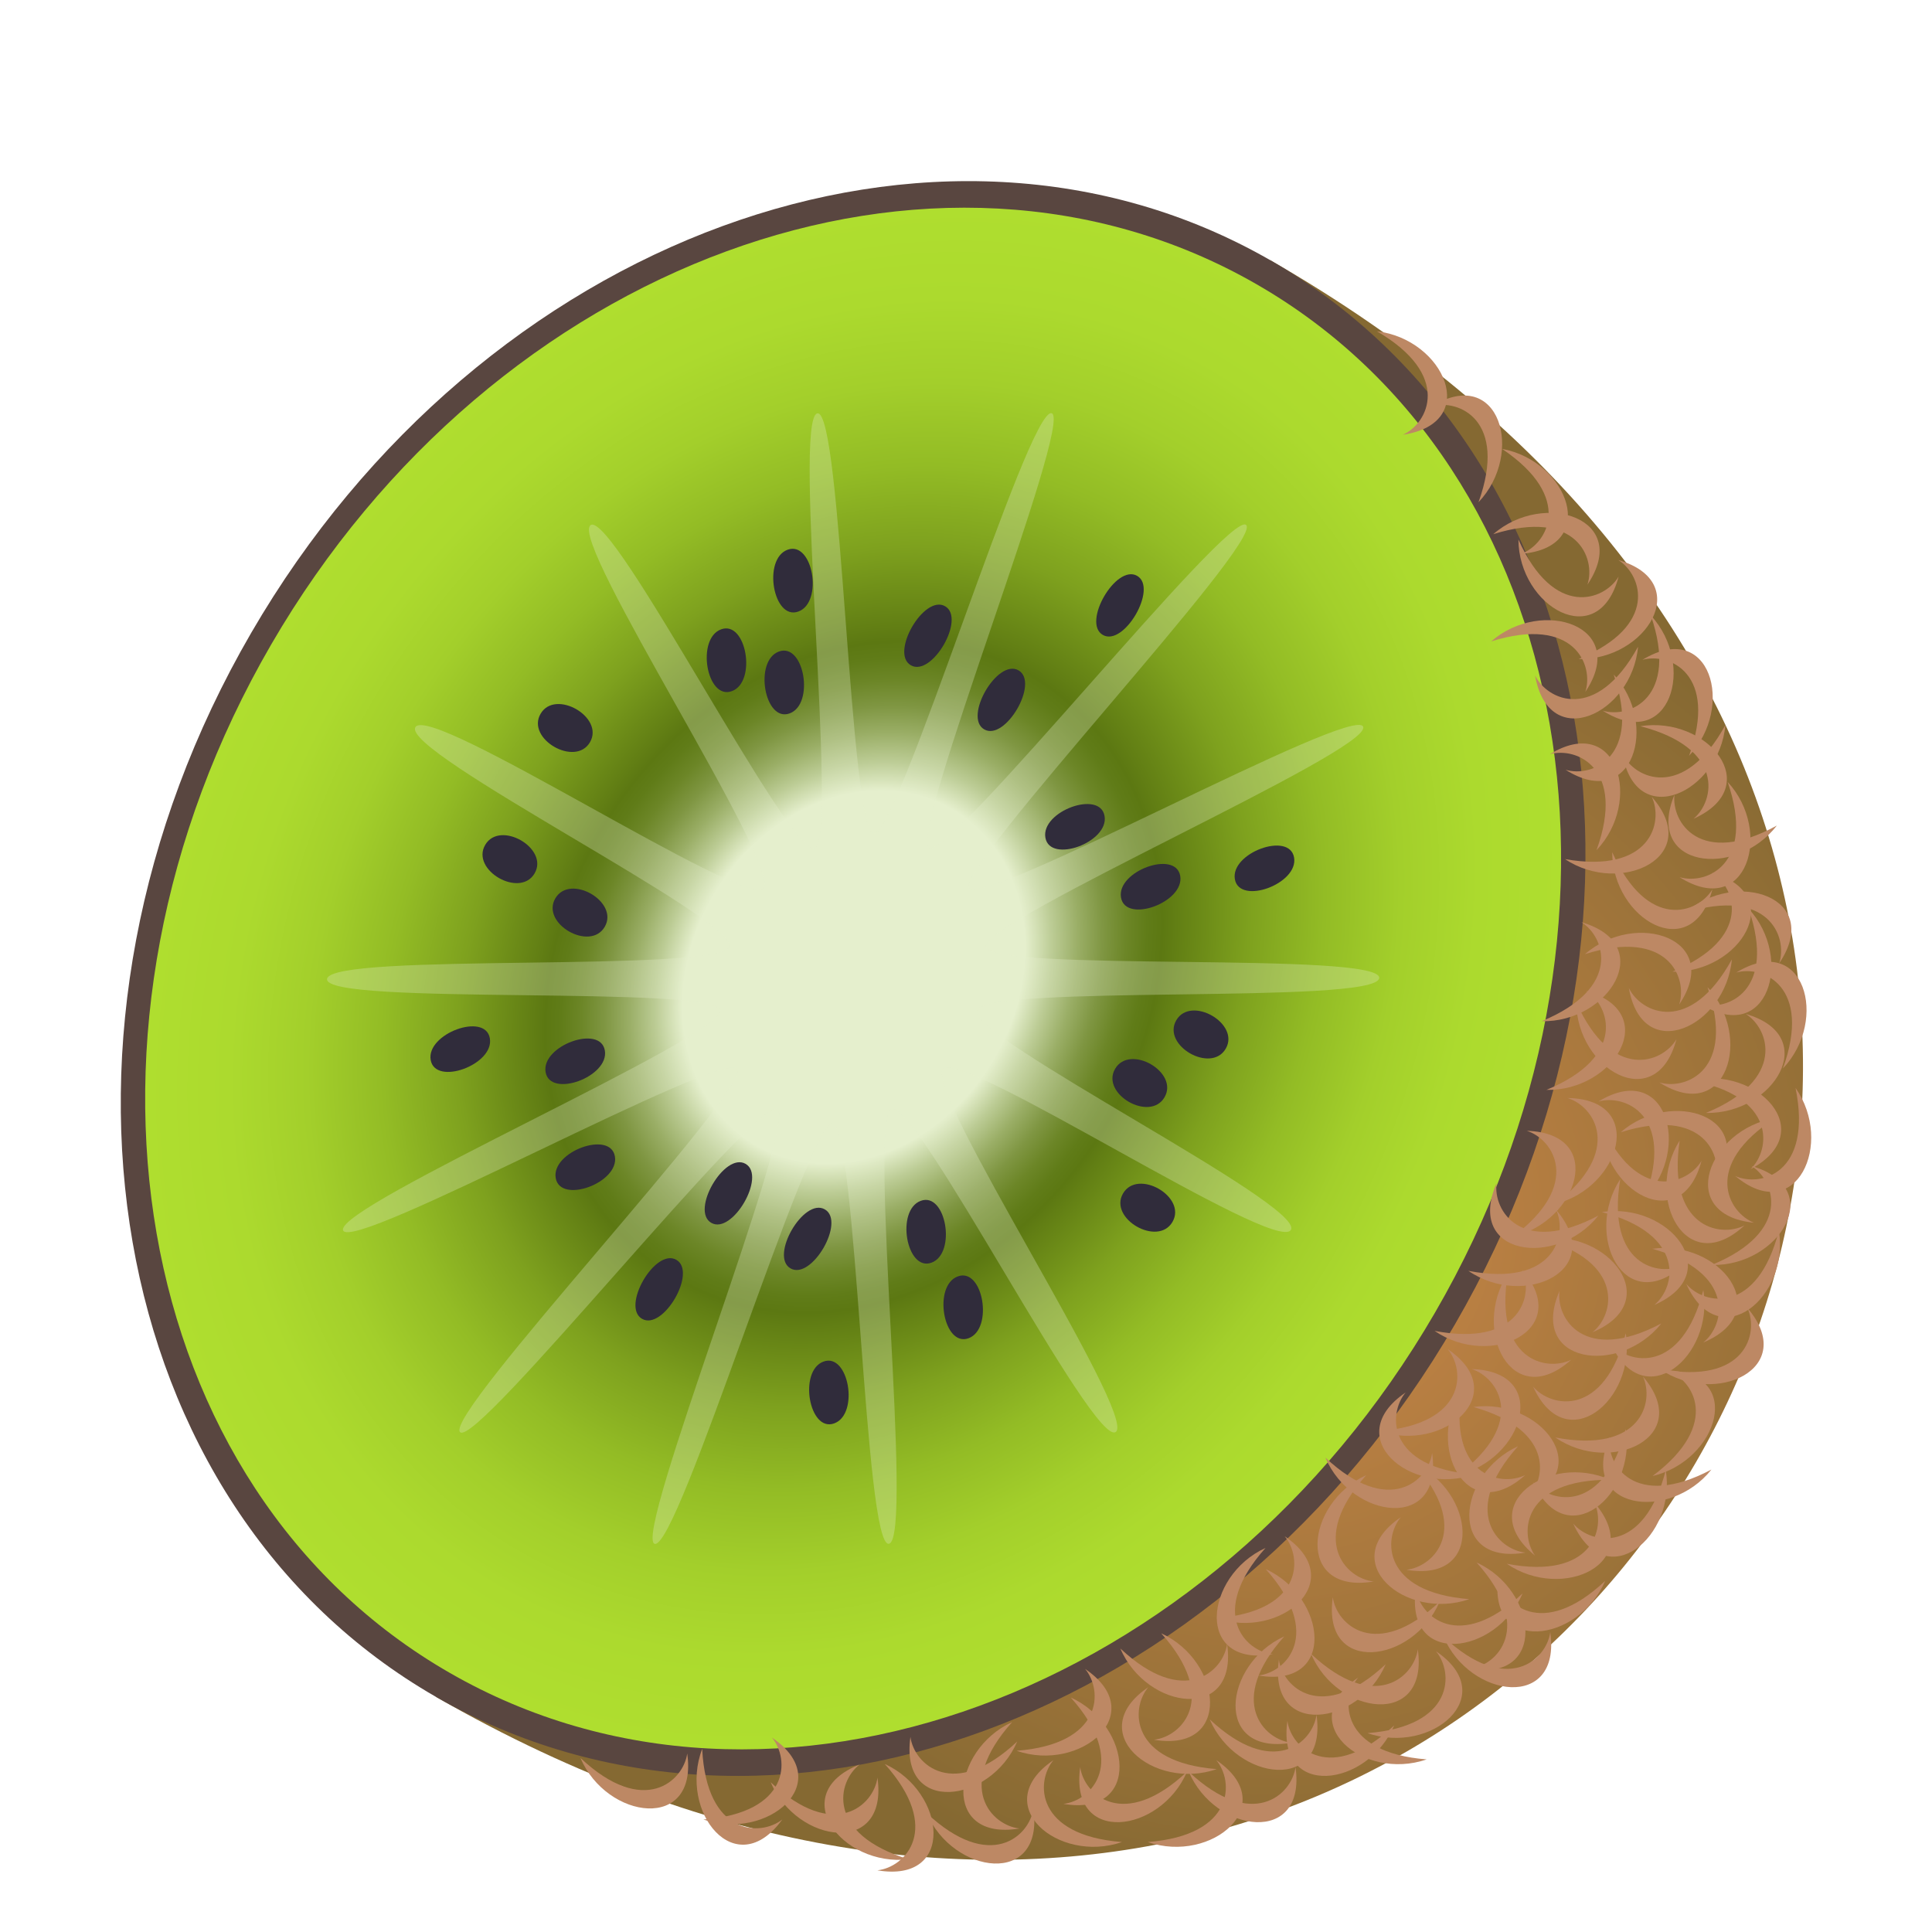 <?xml version="1.0" encoding="utf-8"?>
<!-- Generator: Adobe Illustrator 15.0.0, SVG Export Plug-In . SVG Version: 6.00 Build 0)  -->
<!DOCTYPE svg PUBLIC "-//W3C//DTD SVG 1.1//EN" "http://www.w3.org/Graphics/SVG/1.1/DTD/svg11.dtd">
<svg version="1.1" id="Layer_1" xmlns:x="http://ns.adobe.com/Extensibility/1.0/" xmlns:i="http://ns.adobe.com/AdobeIllustrator/10.0/" xmlns:graph="http://ns.adobe.com/Graphs/1.0/"
	 xmlns="http://www.w3.org/2000/svg" xmlns:xlink="http://www.w3.org/1999/xlink" xmlns:a="http://ns.adobe.com/AdobeSVGViewerExtensions/3.0/"
	 x="0px" y="0px" width="64px" height="64px" viewBox="0 0 64 64" enable-background="new 0 0 64 64" xml:space="preserve">
<radialGradient id="SVGID_1_" cx="109.316" cy="-125.523" r="22.838" gradientTransform="matrix(0.846 0.486 -0.498 0.857 -112.724 94.911)" gradientUnits="userSpaceOnUse">
	<stop  offset="0" style="stop-color:#C98648"/>
	<stop  offset="0.277" style="stop-color:#BB8043"/>
	<stop  offset="0.801" style="stop-color:#957037"/>
	<stop  offset="1" style="stop-color:#856932"/>
	<a:midPointStop  offset="0" style="stop-color:#C98648"/>
	<a:midPointStop  offset="0.564" style="stop-color:#C98648"/>
	<a:midPointStop  offset="1" style="stop-color:#856932"/>
</radialGradient>
<path fill="url(#SVGID_1_)" d="M42.076,8.617c37.221,21.374,9.591,68.97-27.631,47.596L42.076,8.617z"/>
<path fill="#594640" d="M42.076,8.617C53.09,14.942,55.83,30.722,48.2,43.865c-7.63,13.143-22.741,18.671-33.755,12.348
	C3.433,49.89,0.691,34.108,8.321,20.965C15.95,7.822,31.063,2.294,42.076,8.617z"/>
<radialGradient id="SVGID_2_" cx="153.439" cy="-125.393" r="26.839" gradientTransform="matrix(0.718 0.412 -0.498 0.857 -144.335 76.612)" gradientUnits="userSpaceOnUse">
	<stop  offset="0.242" style="stop-color:#E5EFCD"/>
	<stop  offset="0.28" style="stop-color:#BCCC95"/>
	<stop  offset="0.317" style="stop-color:#9AAE66"/>
	<stop  offset="0.352" style="stop-color:#7F9642"/>
	<stop  offset="0.385" style="stop-color:#6C8627"/>
	<stop  offset="0.414" style="stop-color:#607C18"/>
	<stop  offset="0.436" style="stop-color:#5C7812"/>
	<stop  offset="0.456" style="stop-color:#627F14"/>
	<stop  offset="0.559" style="stop-color:#7EA11E"/>
	<stop  offset="0.665" style="stop-color:#93BC25"/>
	<stop  offset="0.772" style="stop-color:#A3CF2B"/>
	<stop  offset="0.882" style="stop-color:#ACDA2E"/>
	<stop  offset="1" style="stop-color:#AFDE2F"/>
	<a:midPointStop  offset="0.242" style="stop-color:#E5EFCD"/>
	<a:midPointStop  offset="0.345" style="stop-color:#E5EFCD"/>
	<a:midPointStop  offset="0.436" style="stop-color:#5C7812"/>
	<a:midPointStop  offset="0.28" style="stop-color:#5C7812"/>
	<a:midPointStop  offset="1" style="stop-color:#AFDE2F"/>
</radialGradient>
<path fill="url(#SVGID_2_)" d="M41.615,9.41c10.646,6.113,13.297,21.367,5.921,34.073c-7.376,12.705-21.984,18.05-32.63,11.937
	C4.259,49.308,1.61,34.052,8.985,21.347C16.361,8.642,30.97,3.297,41.615,9.41z"/>
<path opacity="0.3" fill="#E5EFCD" d="M42.762,40.741c-0.479,0.83-10.93-6.018-11.528-5.328c-0.616,0.712,6.44,11.465,5.729,12.02
	c-0.722,0.563-6.643-11.082-7.431-10.693c-0.79,0.39,0.743,14.197-0.081,14.398c-0.819,0.199-1.064-13.92-1.884-13.918
	c-0.807,0.002-5.105,14.125-5.879,13.922c-0.751-0.195,4.757-14.002,4.062-14.399c-0.694-0.399-9.963,11.247-10.509,10.698
	c-0.564-0.566,9.587-11.331,9.186-12.024c-0.409-0.708-12.827,6.142-13.063,5.335c-0.237-0.81,12.554-6.396,12.496-7.271
	c-0.056-0.871-13.156-0.15-13.026-1.053c0.127-0.889,13.018-0.188,13.33-1.073c0.301-0.858-10.884-6.438-10.404-7.265
	c0.481-0.829,10.932,6.017,11.529,5.328c0.615-0.712-6.44-11.464-5.729-12.019c0.721-0.563,6.643,11.082,7.429,10.693
	c0.791-0.389-0.739-14.199,0.083-14.398c0.819-0.2,1.064,13.919,1.884,13.918c0.807-0.001,5.105-14.125,5.879-13.923
	c0.751,0.196-4.757,14.002-4.063,14.401c0.694,0.398,9.962-11.248,10.509-10.698c0.564,0.565-9.586,11.328-9.184,12.023
	c0.41,0.707,12.825-6.142,13.061-5.335c0.237,0.81-12.553,6.395-12.496,7.271c0.055,0.871,13.156,0.148,13.025,1.053
	c-0.127,0.889-13.017,0.186-13.329,1.072C32.056,34.336,43.242,39.915,42.762,40.741z"/>
<path fill="#302C3B" d="M32.604,24.162c-0.698-0.402,0.437-2.357,1.136-1.956C34.438,22.607,33.302,24.562,32.604,24.162z"/>
<path fill="#302C3B" d="M30.173,22.038c-0.698-0.401,0.437-2.356,1.134-1.956S30.869,22.439,30.173,22.038z"/>
<path fill="#302C3B" d="M36.533,21.033c-0.699-0.401,0.437-2.358,1.136-1.957C38.367,19.477,37.23,21.433,36.533,21.033z"/>
<path fill="#302C3B" d="M21.269,43.688c-0.699-0.402,0.436-2.358,1.135-1.955C23.102,42.132,21.966,44.089,21.269,43.688z"/>
<path fill="#302C3B" d="M26.187,42.017c-0.698-0.4,0.438-2.357,1.136-1.955C28.021,40.462,26.886,42.419,26.187,42.017z"/>
<path fill="#302C3B" d="M23.563,40.509c-0.699-0.4,0.437-2.355,1.135-1.955C25.395,38.953,24.259,40.91,23.563,40.509z"/>
<path fill="#302C3B" d="M36.939,35.407c0.484-0.833,2.121,0.107,1.638,0.94C38.094,37.18,36.456,36.239,36.939,35.407z"/>
<path fill="#302C3B" d="M38.965,33.798c0.484-0.832,2.123,0.107,1.639,0.941C40.12,35.572,38.482,34.632,38.965,33.798z"/>
<path fill="#302C3B" d="M37.201,39.536c0.485-0.834,2.123,0.106,1.639,0.941C38.357,41.31,36.718,40.37,37.201,39.536z"/>
<path fill="#302C3B" d="M17.907,23.646c0.484-0.833,2.121,0.108,1.637,0.941C19.062,25.418,17.423,24.479,17.907,23.646z"/>
<path fill="#302C3B" d="M16.072,27.99c0.483-0.833,2.122,0.107,1.638,0.941C17.226,29.764,15.588,28.823,16.072,27.99z"/>
<path fill="#302C3B" d="M18.395,29.761c0.483-0.833,2.121,0.106,1.638,0.94C19.548,31.534,17.91,30.594,18.395,29.761z"/>
<path fill="#302C3B" d="M34.63,27.748c-0.151-0.872,1.81-1.59,1.96-0.717C36.743,27.902,34.781,28.619,34.63,27.748z"/>
<path fill="#302C3B" d="M37.135,29.732c-0.152-0.872,1.81-1.589,1.961-0.717C39.248,29.888,37.286,30.606,37.135,29.732z"/>
<path fill="#302C3B" d="M40.906,29.124c-0.15-0.872,1.811-1.59,1.962-0.717C43.02,29.278,41.059,29.995,40.906,29.124z"/>
<path fill="#302C3B" d="M14.267,35.113c-0.151-0.872,1.81-1.591,1.96-0.718C16.379,35.268,14.418,35.985,14.267,35.113z"/>
<path fill="#302C3B" d="M18.409,39.025c-0.152-0.873,1.81-1.591,1.96-0.718C20.521,39.181,18.561,39.897,18.409,39.025z"/>
<path fill="#302C3B" d="M18.074,35.516c-0.151-0.873,1.81-1.59,1.962-0.718C20.187,35.67,18.225,36.387,18.074,35.516z"/>
<path fill="#302C3B" d="M30.502,39.779c0.835-0.307,1.192,1.741,0.355,2.049C30.023,42.132,29.668,40.085,30.502,39.779z"/>
<path fill="#302C3B" d="M31.729,42.282c0.836-0.308,1.191,1.742,0.355,2.049C31.25,44.635,30.894,42.587,31.729,42.282z"/>
<path fill="#302C3B" d="M27.279,45.104c0.836-0.306,1.193,1.742,0.356,2.047C26.801,47.458,26.444,45.411,27.279,45.104z"/>
<path fill="#302C3B" d="M26.091,18.21c0.836-0.305,1.192,1.744,0.356,2.048C25.612,20.563,25.255,18.515,26.091,18.21z"/>
<path fill="#302C3B" d="M25.802,21.583c0.836-0.307,1.191,1.742,0.356,2.049C25.323,23.937,24.967,21.888,25.802,21.583z"/>
<path fill="#302C3B" d="M23.888,20.848c0.835-0.307,1.191,1.742,0.355,2.048C23.409,23.202,23.052,21.154,23.888,20.848z"/>
<path fill="#BD8864" d="M19.228,58.235c0.875,2.051,3.908,2.455,3.537-0.15C22.642,58.995,21.336,60.215,19.228,58.235z"/>
<path fill="#BD8864" d="M23.261,57.933c-0.795,2.084,1.108,4.475,2.654,2.339C25.192,60.845,23.404,60.817,23.261,57.933z"/>
<path fill="#BD8864" d="M23.302,60.274c2.11,0.732,4.45-1.234,2.268-2.715C26.164,58.265,26.188,60.048,23.302,60.274z"/>
<path fill="#BD8864" d="M33.696,57.69c-0.875,2.051-3.907,2.456-3.537-0.152C30.281,58.451,31.587,59.669,33.696,57.69z"/>
<path fill="#BD8864" d="M29.308,58.433c2.033,0.928,2.359,3.963-0.244,3.524C29.981,61.859,31.236,60.589,29.308,58.433z"/>
<path fill="#BD8864" d="M30.098,61.591c-2.22,0.258-4.074-2.17-1.621-3.14C27.744,59.008,27.33,60.743,30.098,61.591z"/>
<path fill="#BD8864" d="M30.696,60.06c0.875,2.051,3.907,2.456,3.537-0.152C34.11,60.82,32.805,62.038,30.696,60.06z"/>
<path fill="#BD8864" d="M25.53,59.039c0.875,2.051,3.908,2.456,3.537-0.152C28.945,59.8,27.639,61.017,25.53,59.039z"/>
<path fill="#BD8864" d="M33.528,57.046c-2.033,0.928-2.358,3.963,0.244,3.525C32.856,60.472,31.601,59.202,33.528,57.046z"/>
<path fill="#BD8864" d="M33.677,57.997c2.109,0.733,4.448-1.233,2.267-2.713C36.537,55.987,36.563,57.771,33.677,57.997z"/>
<path fill="#BD8864" d="M39.321,58.69c-0.875,2.051-3.907,2.456-3.538-0.152C35.906,59.452,37.213,60.669,39.321,58.69z"/>
<path fill="#BD8864" d="M35.47,56.231c2.032,0.928,2.358,3.963-0.244,3.525C36.143,59.658,37.396,58.388,35.47,56.231z"/>
<path fill="#BD8864" d="M37.166,61.02c-2.111,0.733-4.45-1.233-2.268-2.714C34.305,59.01,34.279,60.794,37.166,61.02z"/>
<path fill="#BD8864" d="M37.113,54.608c0.876,2.052,3.908,2.455,3.537-0.152C40.528,55.369,39.223,56.587,37.113,54.608z"/>
<path fill="#BD8864" d="M42.545,54.206c-2.032,0.928-2.358,3.963,0.244,3.525C41.872,57.634,40.617,56.362,42.545,54.206z"/>
<path fill="#BD8864" d="M38.021,61.02c2.11,0.733,4.45-1.233,2.269-2.714C40.883,59.01,40.907,60.794,38.021,61.02z"/>
<path fill="#BD8864" d="M46.184,57.157c-0.876,2.051-3.908,2.456-3.537-0.151C42.768,57.918,44.074,59.136,46.184,57.157z"/>
<path fill="#BD8864" d="M38.468,54.106c2.032,0.928,2.358,3.963-0.244,3.525C39.141,57.533,40.396,56.263,38.468,54.106z"/>
<path fill="#BD8864" d="M40.307,58.604c-2.109,0.732-4.449-1.233-2.268-2.714C37.445,56.595,37.42,58.378,40.307,58.604z"/>
<path fill="#BD8864" d="M40.074,56.956c0.876,2.051,3.908,2.457,3.537-0.151C43.49,57.718,42.184,58.935,40.074,56.956z"/>
<path fill="#BD8864" d="M39.379,58.69c0.875,2.051,3.906,2.456,3.537-0.152C42.793,59.452,41.487,60.669,39.379,58.69z"/>
<path fill="#BD8864" d="M41.923,51.277c-2.032,0.927-2.358,3.962,0.245,3.524C41.25,54.704,39.995,53.434,41.923,51.277z"/>
<path fill="#BD8864" d="M40.289,53.604c2.109,0.734,4.449-1.233,2.267-2.714C43.15,51.595,43.175,53.379,40.289,53.604z"/>
<path fill="#BD8864" d="M45.902,55.13c-0.875,2.053-3.907,2.456-3.537-0.15C42.487,55.892,43.793,57.109,45.902,55.13z"/>
<path fill="#BD8864" d="M41.929,51.979c2.032,0.927,2.358,3.962-0.245,3.524C42.602,55.405,43.856,54.136,41.929,51.979z"/>
<path fill="#BD8864" d="M47.26,58.282c-2.11,0.734-4.449-1.232-2.268-2.712C44.398,56.273,44.373,58.058,47.26,58.282z"/>
<path fill="#BD8864" d="M47.688,53.06c-0.876,2.051-3.908,2.455-3.537-0.152C44.271,53.82,45.578,55.038,47.688,53.06z"/>
<path fill="#BD8864" d="M43.904,48.284c0.875,2.051,3.908,2.455,3.537-0.152C47.32,49.044,46.014,50.263,43.904,48.284z"/>
<path fill="#BD8864" d="M45.26,48.865c-2.032,0.927-2.358,3.962,0.244,3.524C44.587,52.292,43.332,51.021,45.26,48.865z"/>
<path fill="#BD8864" d="M45.299,57.412c2.11,0.733,4.45-1.233,2.268-2.714C48.16,55.402,48.186,57.186,45.299,57.412z"/>
<path fill="#BD8864" d="M50.438,52.784c-0.875,2.051-3.907,2.457-3.537-0.152C47.023,53.546,48.33,54.763,50.438,52.784z"/>
<path fill="#BD8864" d="M46.834,48.476c2.031,0.928,2.357,3.963-0.245,3.525C47.506,51.902,48.761,50.632,46.834,48.476z"/>
<path fill="#BD8864" d="M48.672,52.974c-2.109,0.732-4.449-1.234-2.268-2.715C45.811,50.964,45.785,52.747,48.672,52.974z"/>
<path fill="#BD8864" d="M47.818,54.218c0.875,2.052,3.906,2.456,3.537-0.15C51.232,54.979,49.928,56.198,47.818,54.218z"/>
<path fill="#BD8864" d="M43.43,54.786c0.875,2.052,3.907,2.456,3.537-0.152C46.845,55.547,45.539,56.765,43.43,54.786z"/>
<path fill="#BD8864" d="M50.289,47.907c-2.033,0.928-2.358,3.963,0.244,3.525C49.615,51.333,48.361,50.063,50.289,47.907z"/>
<path fill="#BD8864" d="M45.689,47.405c2.109,0.734,4.449-1.232,2.268-2.713C48.551,45.396,48.576,47.181,45.689,47.405z"/>
<path fill="#BD8864" d="M53.172,52.371c-0.876,2.052-3.908,2.456-3.538-0.151C49.756,53.132,51.063,54.35,53.172,52.371z"/>
<path fill="#BD8864" d="M48.916,51.761c2.033,0.927,2.358,3.962-0.244,3.524C49.59,55.187,50.844,53.917,48.916,51.761z"/>
<path fill="#BD8864" d="M48.83,48.843c-2.109,0.732-4.449-1.234-2.267-2.715C45.969,46.833,45.944,48.616,48.83,48.843z"/>
<path fill="#BD8864" d="M47.522,44.087c1.841,1.264,4.618-0.016,2.905-2.02C50.814,42.903,50.365,44.63,47.522,44.087z"/>
<path fill="#BD8864" d="M53.341,49.021c-2.04-0.911-4.539,0.849-2.492,2.51C50.317,50.779,50.445,48.999,53.341,49.021z"/>
<path fill="#BD8864" d="M55.18,48.704c0.363,2.2-1.979,4.163-3.067,1.764C52.705,51.173,54.463,51.503,55.18,48.704z"/>
<path fill="#BD8864" d="M49.915,51.802c1.841,1.264,4.618-0.017,2.905-2.02C53.206,50.617,52.758,52.345,49.915,51.802z"/>
<path fill="#BD8864" d="M48.425,46.019c-1.218,1.869,0.138,4.605,2.1,2.844C49.697,49.271,47.956,48.87,48.425,46.019z"/>
<path fill="#BD8864" d="M48.295,48.857c2.176-0.509,3.095-3.421,0.457-3.505C49.632,45.63,50.611,47.123,48.295,48.857z"/>
<path fill="#BD8864" d="M53.854,47.341c0.363,2.201-1.979,4.164-3.067,1.764C51.38,49.81,53.137,50.14,53.854,47.341z"/>
<path fill="#BD8864" d="M48.807,46.608c2.215-0.305,4.119,2.084,1.688,3.106C51.215,49.142,51.592,47.397,48.807,46.608z"/>
<path fill="#BD8864" d="M56.693,48.681c-1.387,1.748-4.419,1.34-3.371-1.078C53.199,48.515,54.136,50.034,56.693,48.681z"/>
<path fill="#BD8864" d="M53.855,44.168c0.362,2.2-1.98,4.163-3.069,1.765C51.38,46.636,53.137,46.966,53.855,44.168z"/>
<path fill="#BD8864" d="M48.643,42.099c1.842,1.264,4.619-0.017,2.906-2.02C51.935,40.915,51.486,42.642,48.643,42.099z"/>
<path fill="#BD8864" d="M49.947,42.198c-1.219,1.869,0.137,4.605,2.1,2.846C51.219,45.451,49.477,45.049,49.947,42.198z"/>
<path fill="#BD8864" d="M54.742,48.896c2.176-0.51,3.095-3.422,0.457-3.504C56.078,45.667,57.058,47.161,54.742,48.896z"/>
<path fill="#BD8864" d="M56.424,42.737c0.363,2.199-1.98,4.162-3.068,1.764C53.949,45.206,55.707,45.536,56.424,42.737z"/>
<path fill="#BD8864" d="M51.066,41.027c2.213-0.304,4.118,2.083,1.687,3.106C53.475,43.56,53.852,41.817,51.066,41.027z"/>
<path fill="#BD8864" d="M55.034,43.841c-1.388,1.748-4.419,1.338-3.372-1.078C51.538,43.675,52.476,45.193,55.034,43.841z"/>
<path fill="#BD8864" d="M54.981,45.349c1.841,1.264,4.618-0.016,2.905-2.02C58.273,44.164,57.825,45.892,54.981,45.349z"/>
<path fill="#BD8864" d="M51.52,47.618c1.84,1.266,4.617-0.016,2.904-2.02C54.811,46.435,54.363,48.161,51.52,47.618z"/>
<path fill="#BD8864" d="M53.672,39.062c-1.216,1.869,0.139,4.605,2.101,2.844C54.945,42.313,53.204,41.912,53.672,39.062z"/>
<path fill="#BD8864" d="M50.121,40.964c2.175-0.51,3.094-3.422,0.457-3.504C51.457,37.736,52.436,39.229,50.121,40.964z"/>
<path fill="#BD8864" d="M58.927,40.767c0.362,2.2-1.979,4.163-3.068,1.764C56.453,43.236,58.209,43.565,58.927,40.767z"/>
<path fill="#BD8864" d="M54.734,41.366c2.213-0.303,4.119,2.084,1.688,3.107C57.143,43.899,57.52,42.157,54.734,41.366z"/>
<path fill="#BD8864" d="M52.949,40.268c-1.389,1.748-4.42,1.339-3.372-1.078C49.453,40.102,50.391,41.62,52.949,40.268z"/>
<path fill="#BD8864" d="M51.842,28.459c1.859,1.235,4.617-0.089,2.873-2.064C55.114,27.224,54.692,28.958,51.842,28.459z"/>
<path fill="#BD8864" d="M53.066,40.151c2.209-0.34,4.15,2.02,1.734,3.078C55.515,42.646,55.863,40.896,53.066,40.151z"/>
<path fill="#BD8864" d="M55.641,37.782c-1.188,1.888,0.211,4.604,2.145,2.813C56.965,41.015,55.217,40.64,55.641,37.782z"/>
<path fill="#BD8864" d="M51.521,39.883c2.167-0.543,3.041-3.469,0.402-3.51C52.808,36.635,53.811,38.112,51.521,39.883z"/>
<path fill="#BD8864" d="M58.859,27.348c-1.36,1.77-4.397,1.407-3.389-1.025C55.361,27.237,56.322,28.742,58.859,27.348z"/>
<path fill="#BD8864" d="M51.228,36.104c2.233,0.047,3.851-2.544,1.317-3.28C53.327,33.312,53.902,35.001,51.228,36.104z"/>
<path fill="#BD8864" d="M58.805,37.041c-2.205,0.356-3.326,3.196-0.701,3.464C57.246,40.167,56.374,38.608,58.805,37.041z"/>
<path fill="#BD8864" d="M59.48,36.04c1.283,1.826,0.025,4.607-1.997,2.917C58.324,39.335,60.051,38.872,59.48,36.04z"/>
<path fill="#BD8864" d="M56.702,41.904c2.234,0.048,3.852-2.544,1.317-3.28C58.802,39.111,59.378,40.8,56.702,41.904z"/>
<path fill="#BD8864" d="M53.045,37.225c0.011,2.229,2.649,3.774,3.32,1.228C55.898,39.246,54.221,39.864,53.045,37.225z"/>
<path fill="#BD8864" d="M54.498,39.668c1.538-1.618,0.703-4.554-1.547-3.179C53.84,36.238,55.479,36.949,54.498,39.668z"/>
<path fill="#BD8864" d="M56.025,35.791c2.177-0.504,4.291,1.702,1.963,2.94C58.654,38.096,58.871,36.324,56.025,35.791z"/>
<path fill="#BD8864" d="M53.688,37.508c1.684-1.468,4.59-0.515,3.12,1.673C57.096,38.306,56.45,36.642,53.688,37.508z"/>
<path fill="#BD8864" d="M54.341,24.057c2.206-0.356,4.167,1.987,1.759,3.066C56.808,26.534,57.144,24.781,54.341,24.057z"/>
<path fill="#BD8864" d="M56.564,32.702c1.514,1.641,0.637,4.565-1.594,3.156C55.854,36.122,57.504,35.436,56.564,32.702z"/>
<path fill="#BD8864" d="M51.07,33.829c2.233,0.047,3.851-2.545,1.316-3.28C53.17,31.035,53.746,32.725,51.07,33.829z"/>
<path fill="#BD8864" d="M52.215,33.197c0.01,2.229,2.648,3.774,3.32,1.228C55.068,35.219,53.391,35.837,52.215,33.197z"/>
<path fill="#BD8864" d="M59.061,35.395c1.537-1.617,0.703-4.554-1.546-3.178C58.402,31.966,60.041,32.677,59.061,35.395z"/>
<path fill="#BD8864" d="M57.924,30.099c1.515,1.64,0.637,4.565-1.594,3.155C57.214,33.518,58.864,32.832,57.924,30.099z"/>
<path fill="#BD8864" d="M52.506,31.606c1.683-1.467,4.589-0.516,3.118,1.672C55.912,32.403,55.268,30.741,52.506,31.606z"/>
<path fill="#BD8864" d="M57.37,31.782c-0.198,2.222-2.958,3.54-3.412,0.947C54.357,33.56,55.977,34.315,57.37,31.782z"/>
<path fill="#BD8864" d="M55.4,32.188c2.233,0.048,3.852-2.543,1.316-3.279C57.499,29.396,58.074,31.084,55.4,32.188z"/>
<path fill="#BD8864" d="M56.512,36.867c2.234,0.048,3.85-2.544,1.316-3.28C58.611,34.073,59.187,35.763,56.512,36.867z"/>
<path fill="#BD8864" d="M53.406,28.229c0.012,2.23,2.65,3.774,3.321,1.228C56.261,30.251,54.584,30.87,53.406,28.229z"/>
<path fill="#BD8864" d="M52.887,28.163c1.537-1.617,0.703-4.554-1.547-3.178C52.228,24.733,53.867,25.444,52.887,28.163z"/>
<path fill="#BD8864" d="M48.977,16.638c1.537-1.617,0.703-4.554-1.547-3.179C48.317,13.208,49.957,13.919,48.977,16.638z"/>
<path fill="#BD8864" d="M57.231,25.903c1.514,1.639,0.636,4.564-1.594,3.154C56.521,29.321,58.172,28.635,57.231,25.903z"/>
<path fill="#BD8864" d="M49.76,14.871c2.197,0.399,3.261,3.262,0.63,3.476C51.255,18.027,52.159,16.487,49.76,14.871z"/>
<path fill="#BD8864" d="M55.82,30.237c1.683-1.466,4.59-0.515,3.119,1.672C59.227,31.035,58.582,29.371,55.82,30.237z"/>
<path fill="#BD8864" d="M53.456,22.345c1.514,1.64,0.636,4.564-1.594,3.155C52.746,25.764,54.396,25.077,53.456,22.345z"/>
<path fill="#BD8864" d="M55.952,25.037c1.538-1.618,0.704-4.555-1.546-3.178C55.293,21.608,56.934,22.319,55.952,25.037z"/>
<path fill="#BD8864" d="M54.686,20.387c1.514,1.641,0.635,4.565-1.594,3.155C53.975,23.806,55.625,23.12,54.686,20.387z"/>
<path fill="#BD8864" d="M49.396,21.248c1.684-1.467,4.59-0.515,3.119,1.673C52.804,22.045,52.159,20.382,49.396,21.248z"/>
<path fill="#BD8864" d="M45.613,10.975c2.22,0.256,3.469,3.042,0.857,3.427C47.313,14.027,48.113,12.432,45.613,10.975z"/>
<path fill="#BD8864" d="M54.262,21.425c-0.198,2.222-2.957,3.54-3.412,0.946C51.248,23.201,52.867,23.957,54.262,21.425z"/>
<path fill="#BD8864" d="M52.292,21.831c2.233,0.047,3.851-2.544,1.316-3.28C54.391,19.038,54.967,20.726,52.292,21.831z"/>
<path fill="#BD8864" d="M50.299,17.871c0.012,2.23,2.65,3.775,3.32,1.228C53.152,19.893,51.476,20.511,50.299,17.871z"/>
<path fill="#BD8864" d="M49.467,17.695c1.683-1.467,4.59-0.515,3.119,1.672C52.873,18.493,52.229,16.829,49.467,17.695z"/>
<path fill="#BD8864" d="M57.155,24.021c-0.198,2.221-2.958,3.54-3.411,0.946C54.142,25.796,55.762,26.552,57.155,24.021z"/>
</svg>
